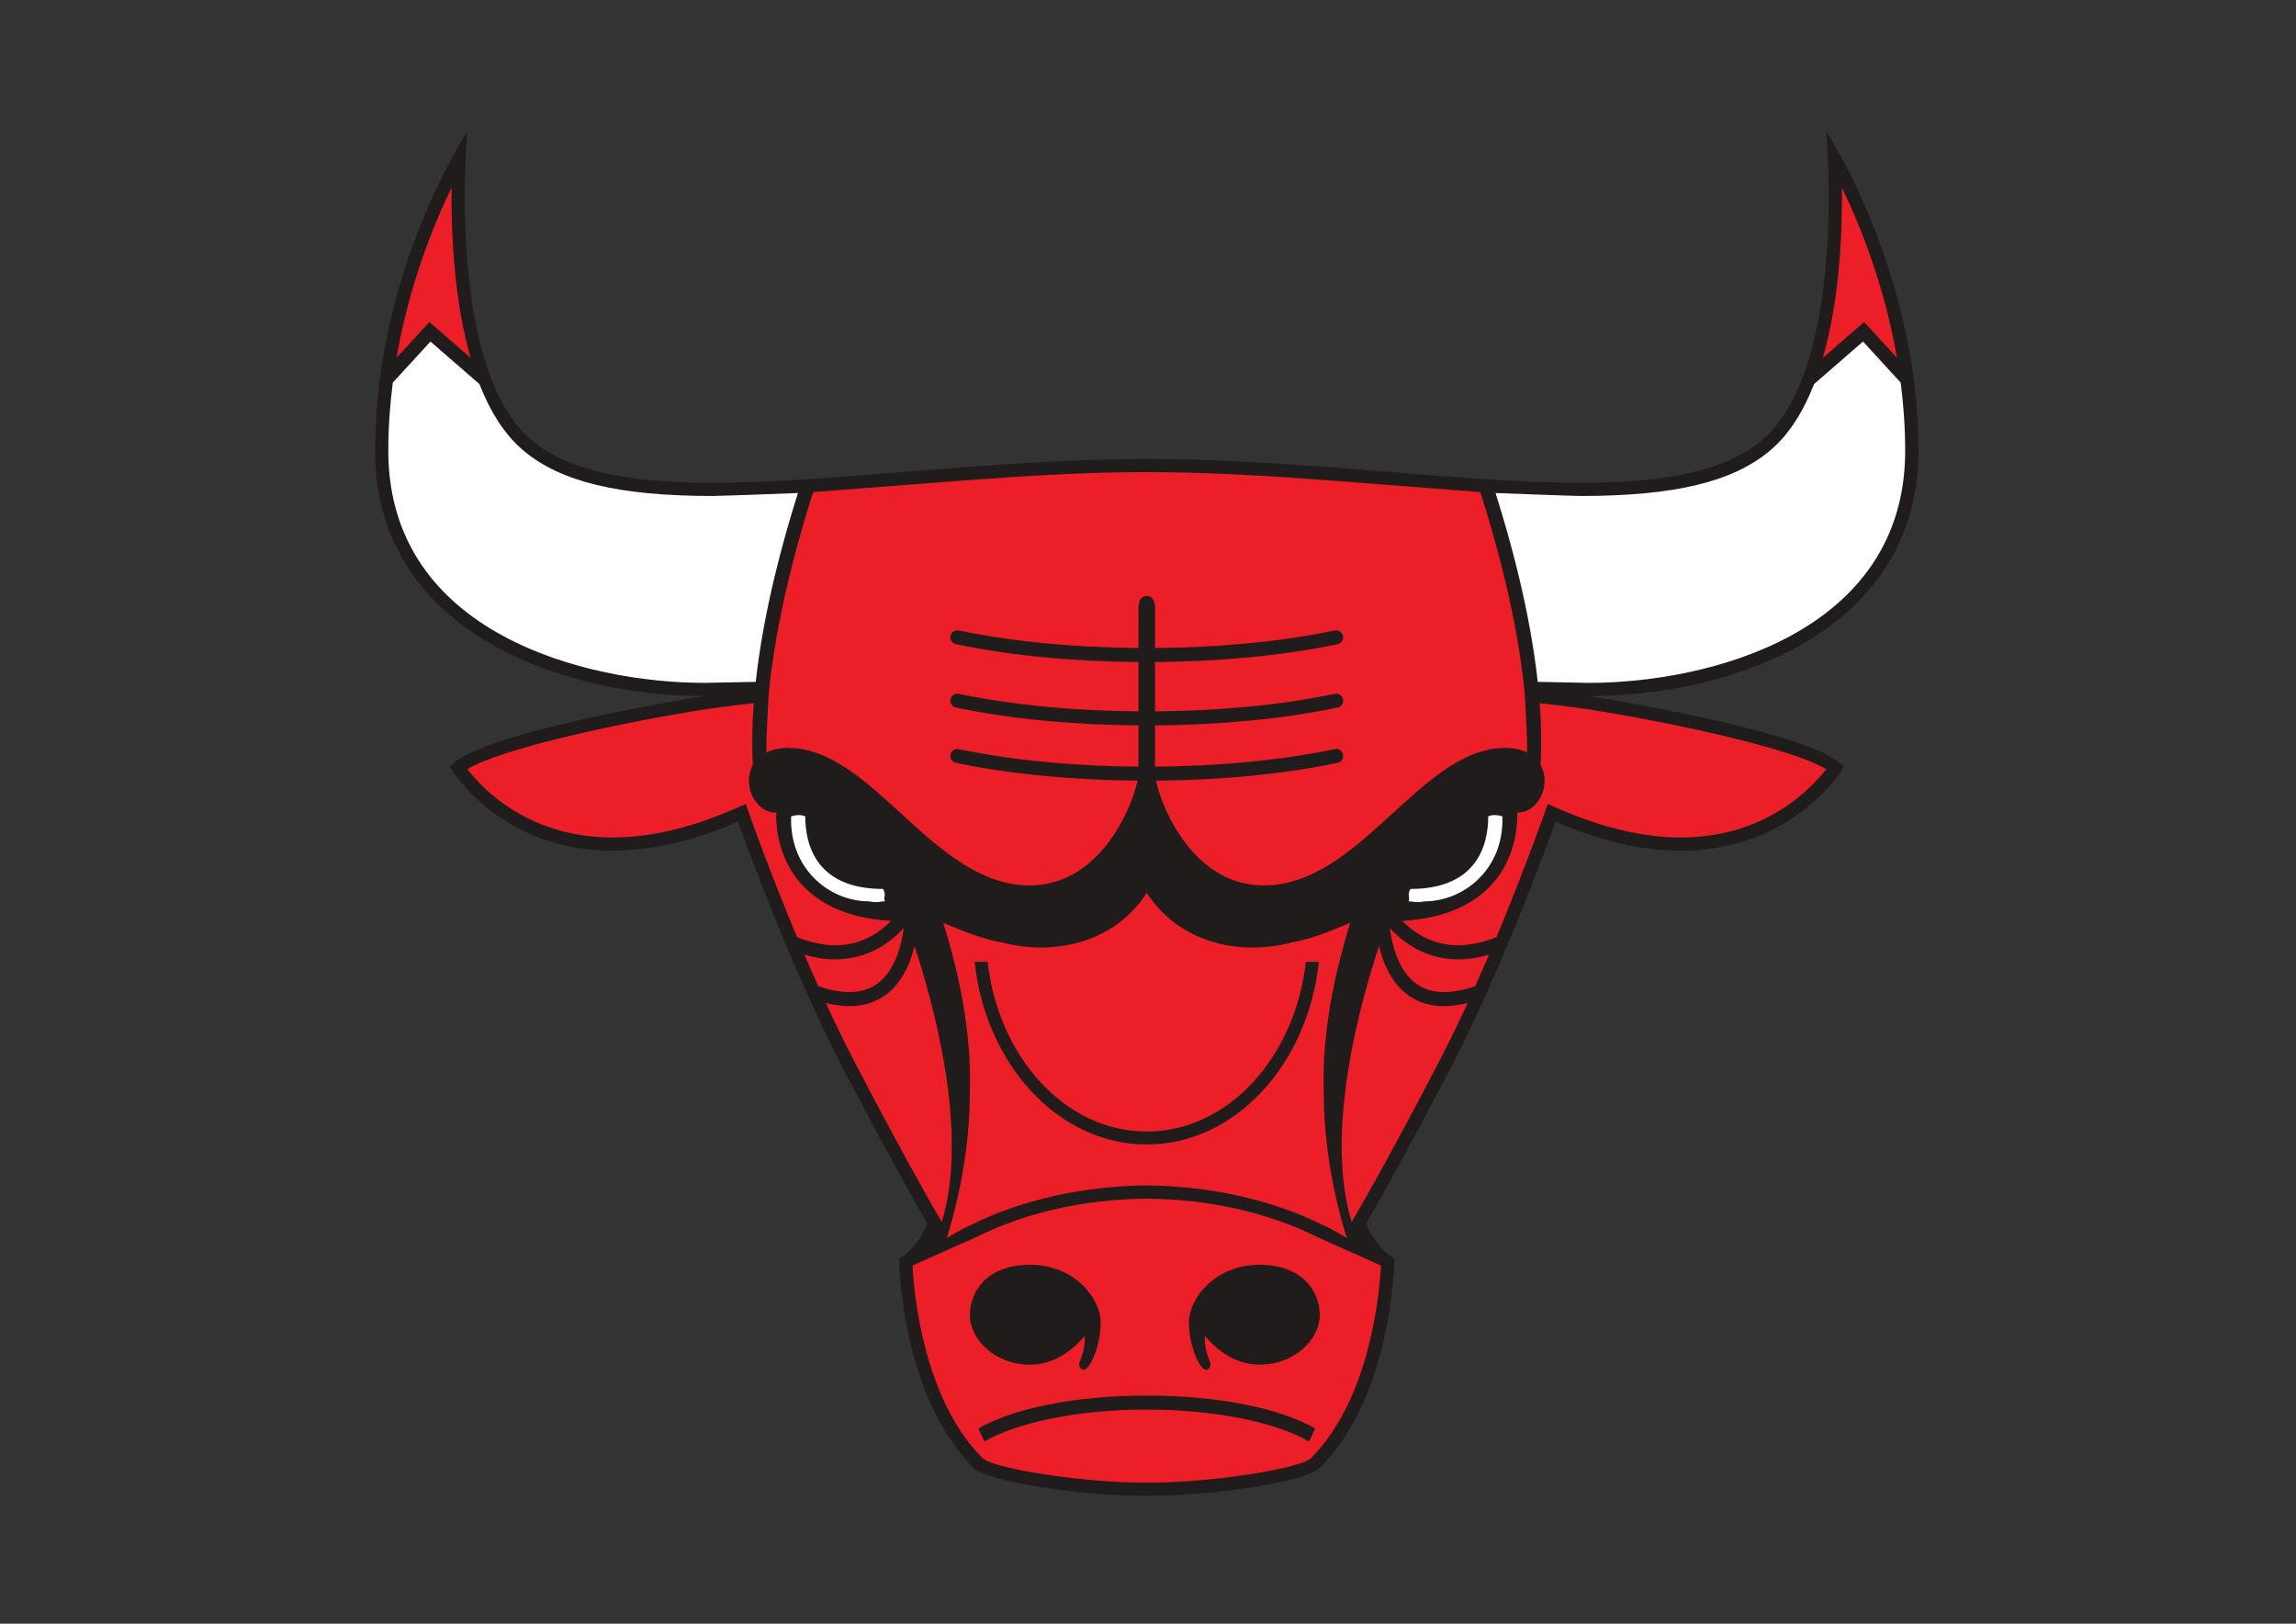 <?xml version="1.0" encoding="UTF-8"?>
<svg xmlns="http://www.w3.org/2000/svg" xmlns:xlink="http://www.w3.org/1999/xlink" width="841.89pt" height="595.28pt" viewBox="0 0 841.89 595.28" version="1.1">
<rect x="0" y="0" width="841.89" height="595.28" fill="#333333" stroke="none"/>
<g id="surface1">
<path style=" stroke:none;fill-rule:evenodd;fill:rgb(13%,11.327%,11.311%);fill-opacity:1;" d="M 356.902 538.059 C 330.105 511.242 329.656 461.504 329.656 461.504 C 337.188 456.918 340.035 448.527 340.035 448.527 C 340.035 448.527 328.508 429.012 308.527 390.512 C 288.547 352.008 270.613 301.258 270.613 301.258 C 195.383 333.789 164.863 281.141 164.863 281.141 C 175.316 268.188 258.289 255.191 258.289 255.191 C 205.984 255.191 137.539 231.484 137.539 165.258 C 137.539 99.035 171.352 48.23 171.352 48.23 C 171.352 48.23 163.309 134.609 194.941 161.391 C 230.988 191.906 327.238 168.254 420.488 168.254 C 513.734 168.254 609.988 191.906 646.031 161.391 C 677.664 134.609 669.621 48.23 669.621 48.23 C 669.621 48.23 703.438 99.035 703.438 165.258 C 703.438 231.484 634.988 255.191 582.684 255.191 C 582.684 255.191 665.656 268.188 676.109 281.141 C 676.109 281.141 645.594 333.789 570.359 301.258 C 570.359 301.258 552.426 352.008 532.445 390.512 C 512.469 429.012 500.938 448.527 500.938 448.527 C 500.938 448.527 503.789 456.918 511.316 461.504 C 511.316 461.504 510.871 511.242 484.07 538.059 C 478.543 543.594 442.895 548.426 420.488 548.426 C 398.078 548.426 362.43 543.594 356.902 538.059 "/>
<path style=" stroke:none;fill-rule:evenodd;fill:rgb(92.435%,11.732%,15.303%);fill-opacity:1;" d="M 478.828 352.617 C 474.883 387.703 450.258 414.844 420.488 414.844 C 390.715 414.844 366.094 387.703 362.145 352.617 L 357.367 352.617 C 361.395 390.332 388.133 419.582 420.488 419.582 C 452.84 419.582 479.578 390.332 483.605 352.617 Z M 420.504 434.605 C 397.633 434.805 374.852 439.672 355.625 449.289 C 352.379 450.586 349.781 452.531 347.188 453.828 C 352.379 436.961 355.625 418.789 355.625 399.977 C 356.27 378.57 351.734 357.156 345.891 338.34 C 352.379 340.938 359.516 344.18 367.301 345.477 C 386.766 350.664 408.824 345.477 420.504 327.312 C 432.184 345.477 454.246 350.664 473.707 345.477 C 481.492 344.18 488.629 340.938 495.113 338.34 C 489.277 357.156 484.734 378.57 485.387 399.977 C 485.387 418.789 488.629 436.961 493.816 453.828 C 491.223 452.531 488.629 450.586 485.387 449.289 C 466.156 439.672 443.375 434.805 420.504 434.605 "/>
<path style=" stroke:none;fill-rule:evenodd;fill:rgb(92.435%,11.732%,15.303%);fill-opacity:1;" d="M 420.488 516.785 C 447.383 516.785 468.77 521.957 480.016 528.484 L 482.238 523.711 C 469.422 516.34 447.047 511.645 420.488 511.645 C 393.926 511.645 371.555 516.34 358.738 523.711 L 360.961 528.484 C 372.203 521.957 393.59 516.785 420.488 516.785 M 441.797 489.77 C 444.492 492.996 451.594 500.324 461.75 500.324 C 474.762 500.324 483.914 490.973 483.914 482.156 C 483.914 473.344 477.562 463.676 461.75 463.676 C 445.934 463.676 435.961 475.652 435.961 484.867 C 435.961 494.086 440.457 503.246 442.637 502.125 C 444.812 501.004 443.406 498.641 443.406 498.641 C 441.977 494.984 441.656 492.031 441.797 489.77 M 397.75 489.77 C 397.891 492.031 397.57 494.984 396.145 498.641 C 396.145 498.641 394.738 501.004 396.914 502.125 C 399.094 503.246 403.582 494.086 403.582 484.867 C 403.582 475.652 393.617 463.676 377.801 463.676 C 361.988 463.676 355.633 473.344 355.633 482.156 C 355.633 490.973 364.789 500.324 377.801 500.324 C 387.953 500.324 395.055 492.996 397.75 489.77 M 506.383 463.965 C 505.844 474.152 502.387 512.887 480.648 534.641 C 476.625 538.324 444.828 543.586 420.488 543.586 C 396.148 543.586 364.348 538.324 360.316 534.629 C 338.543 512.836 335.117 474.145 334.59 463.965 L 357.789 453.613 C 375.934 444.543 397.633 439.645 420.461 439.445 C 443.371 439.645 465.074 444.543 483.223 453.613 Z M 506.383 463.965 "/>
<path style=" stroke:none;fill-rule:nonzero;fill:rgb(92.435%,11.732%,15.303%);fill-opacity:1;" d="M 559.098 254.441 C 556.465 226.73 548.535 198.27 542.797 180.402 L 542.773 180.402 C 541.914 180.344 494.504 176.664 487.184 176.109 C 465.227 174.449 442.855 173.09 420.484 173.09 C 398.117 173.09 375.746 174.449 353.789 176.109 C 346.469 176.664 299.055 180.344 298.203 180.402 L 298.176 180.402 C 292.441 198.27 284.508 226.73 281.875 254.441 C 281.875 254.441 280.883 269.82 281.035 275.859 C 283.117 274.844 285.691 274.195 288.949 274.195 C 320.25 274.195 341.996 324.609 377.582 324.609 C 381.129 324.609 384.406 324.07 387.434 323.109 C 406.203 317.16 415.266 295.164 417.09 286.203 C 393.078 286.004 370.117 283.773 350.516 279.668 C 349.129 279.379 348.238 278.016 348.527 276.629 C 348.82 275.238 350.188 274.344 351.57 274.641 C 370.934 278.691 393.66 280.887 417.457 281.062 L 417.457 265.941 C 393.309 265.766 370.215 263.527 350.516 259.402 C 349.129 259.113 348.238 257.75 348.527 256.363 C 348.82 254.977 350.188 254.082 351.57 254.375 C 370.934 258.426 393.66 260.625 417.457 260.797 L 417.457 242.711 C 393.309 242.535 370.215 240.297 350.516 236.172 C 349.129 235.883 348.238 234.52 348.527 233.133 C 348.82 231.746 350.188 230.844 351.57 231.145 C 370.934 235.195 393.66 237.395 417.457 237.566 L 417.457 225.758 C 417.457 223.453 416.855 218.508 420.484 218.508 C 424.113 218.508 423.52 223.453 423.52 225.758 L 423.52 237.566 C 447.316 237.395 470.039 235.195 489.406 231.145 C 490.781 230.828 492.152 231.746 492.449 233.133 C 492.738 234.52 491.844 235.883 490.453 236.172 C 470.758 240.297 447.664 242.535 423.52 242.711 L 423.52 260.797 C 447.316 260.625 470.039 258.426 489.406 254.375 C 490.781 254.066 492.152 254.973 492.449 256.363 C 492.738 257.75 491.844 259.113 490.453 259.402 C 470.758 263.527 447.664 265.766 423.52 265.941 L 423.52 281.062 C 447.316 280.887 470.039 278.691 489.406 274.641 C 490.781 274.328 492.152 275.238 492.449 276.629 C 492.738 278.016 491.844 279.379 490.453 279.668 C 470.855 283.773 447.898 286.004 423.887 286.203 C 425.711 295.164 434.766 317.16 453.539 323.109 C 456.562 324.07 459.848 324.609 463.391 324.609 C 498.977 324.609 520.723 274.195 552.027 274.195 C 555.285 274.195 557.855 274.844 559.938 275.859 C 560.086 269.82 559.098 254.441 559.098 254.441 "/>
<path style=" stroke:none;fill-rule:nonzero;fill:rgb(92.435%,11.732%,15.303%);fill-opacity:1;" d="M 683.527 118.055 L 695.582 131.191 C 691.059 104.98 682.293 83.055 675.387 68.785 C 675.566 85.773 674.461 110.16 668.406 131.188 Z M 157.438 118.055 L 145.387 131.191 C 149.906 104.98 158.676 83.055 165.582 68.785 C 165.398 85.773 166.508 110.16 172.562 131.188 Z M 157.438 118.055 "/>
<path style=" stroke:none;fill-rule:nonzero;fill:rgb(92.435%,11.732%,15.303%);fill-opacity:1;" d="M 564.891 280.41 C 568.828 287.438 564.418 297.922 556.301 297.922 C 556.301 297.922 559.336 334.895 514.223 337.617 C 517.441 340.902 521.992 344.262 528 345.758 C 534.316 347.328 541.242 346.566 548.688 343.598 C 558.688 319.656 565.68 299.957 565.785 299.645 L 567.516 294.758 L 572.273 296.816 C 587.941 303.59 602.77 307.031 616.34 307.031 C 646.996 307.031 663.848 289.445 669.617 281.988 C 657.082 274.332 612.609 264.777 581.926 259.969 C 581.926 259.969 573.215 258.703 564.574 257.797 C 565.152 265.477 565.316 273.09 564.891 280.41 M 276.391 257.797 C 267.754 258.703 259.043 259.969 259.043 259.969 C 228.359 264.777 183.883 274.332 171.352 281.988 C 177.117 289.445 193.969 307.031 224.629 307.031 C 238.199 307.031 253.023 303.59 268.695 296.816 L 273.453 294.758 L 275.184 299.645 C 275.289 299.957 282.281 319.656 292.277 343.598 C 299.723 346.566 306.652 347.328 312.969 345.758 C 318.973 344.262 323.527 340.902 326.746 337.617 C 281.629 334.895 284.664 297.922 284.664 297.922 C 276.551 297.922 272.137 287.438 276.074 280.41 C 275.656 273.09 275.812 265.477 276.391 257.797 M 505.652 346.867 C 499.055 366.707 485.422 414.852 495.633 447.98 L 496.766 446.062 C 496.879 445.871 508.473 426.191 528.145 388.281 C 531.559 381.699 534.926 374.727 538.152 367.699 C 535.105 368.453 532.223 368.863 529.543 368.863 C 525.348 368.863 521.621 367.953 518.344 366.125 C 511.223 362.148 507.543 354.539 505.652 346.867 M 322.621 366.125 C 319.348 367.953 315.617 368.863 311.43 368.863 C 308.75 368.863 305.863 368.453 302.816 367.699 C 306.047 374.727 309.41 381.699 312.824 388.281 C 332.496 426.191 344.09 445.871 344.203 446.062 L 345.336 447.98 C 355.543 414.852 341.914 366.707 335.324 346.867 C 333.426 354.539 329.742 362.148 322.621 366.125 M 320.113 361.641 C 327.297 357.629 330.238 348.445 331.387 340.211 C 327.605 344.34 321.969 348.809 314.211 350.742 C 311.613 351.391 308.941 351.715 306.199 351.715 C 302.578 351.715 298.832 351.125 294.984 349.996 C 296.605 353.797 298.289 357.656 300.023 361.547 C 308.309 364.375 315.086 364.441 320.113 361.641 M 534.77 351.715 C 538.395 351.715 542.141 351.125 545.984 349.996 C 544.363 353.797 542.68 357.656 540.949 361.547 C 532.664 364.375 525.883 364.441 520.855 361.641 C 513.672 357.629 510.73 348.445 509.582 340.211 C 513.363 344.34 519 348.809 526.754 350.742 C 529.359 351.391 532.031 351.715 534.77 351.715 "/>
<path style=" stroke:none;fill-rule:evenodd;fill:rgb(100%,100%,100%);fill-opacity:1;" d="M 563.855 249.984 L 582.676 250.352 C 625.73 250.352 698.586 232.426 698.586 165.258 C 698.586 156.637 697.969 148.297 696.941 140.277 L 683.125 125.211 L 665.176 140.801 C 661.348 150.582 656.18 159.133 649.152 165.086 C 635.469 176.668 614.039 181.832 579.664 181.832 C 576.992 181.832 549.762 180.828 548.371 180.746 C 553.879 198.02 560.992 223.953 563.855 249.984 M 292.598 180.746 C 291.207 180.828 263.973 181.832 261.305 181.832 C 226.93 181.832 205.5 176.668 191.816 165.086 C 184.789 159.133 179.617 150.582 175.789 140.801 L 157.844 125.211 L 144.027 140.277 C 143 148.297 142.383 156.637 142.383 165.258 C 142.383 232.426 215.238 250.352 258.293 250.352 L 277.109 249.984 C 279.98 223.953 287.094 198.02 292.598 180.746 M 516.504 330.449 C 518.449 330.449 519.098 331.098 522.344 330.449 C 536.617 330.449 551.539 318.773 550.891 299.309 C 548.941 298.66 547 298.66 545.699 299.309 C 545.699 310.34 541.156 325.906 517.156 325.906 C 515.855 328.5 517.156 328.5 516.504 330.449 M 324.465 330.449 C 322.52 330.449 321.871 331.098 318.629 330.449 C 304.352 330.449 289.434 318.773 290.082 299.309 C 292.027 298.66 293.973 298.66 295.27 299.309 C 295.27 310.34 299.812 325.906 323.816 325.906 C 325.117 328.5 323.816 328.5 324.465 330.449 "/>
</g>
</svg>
